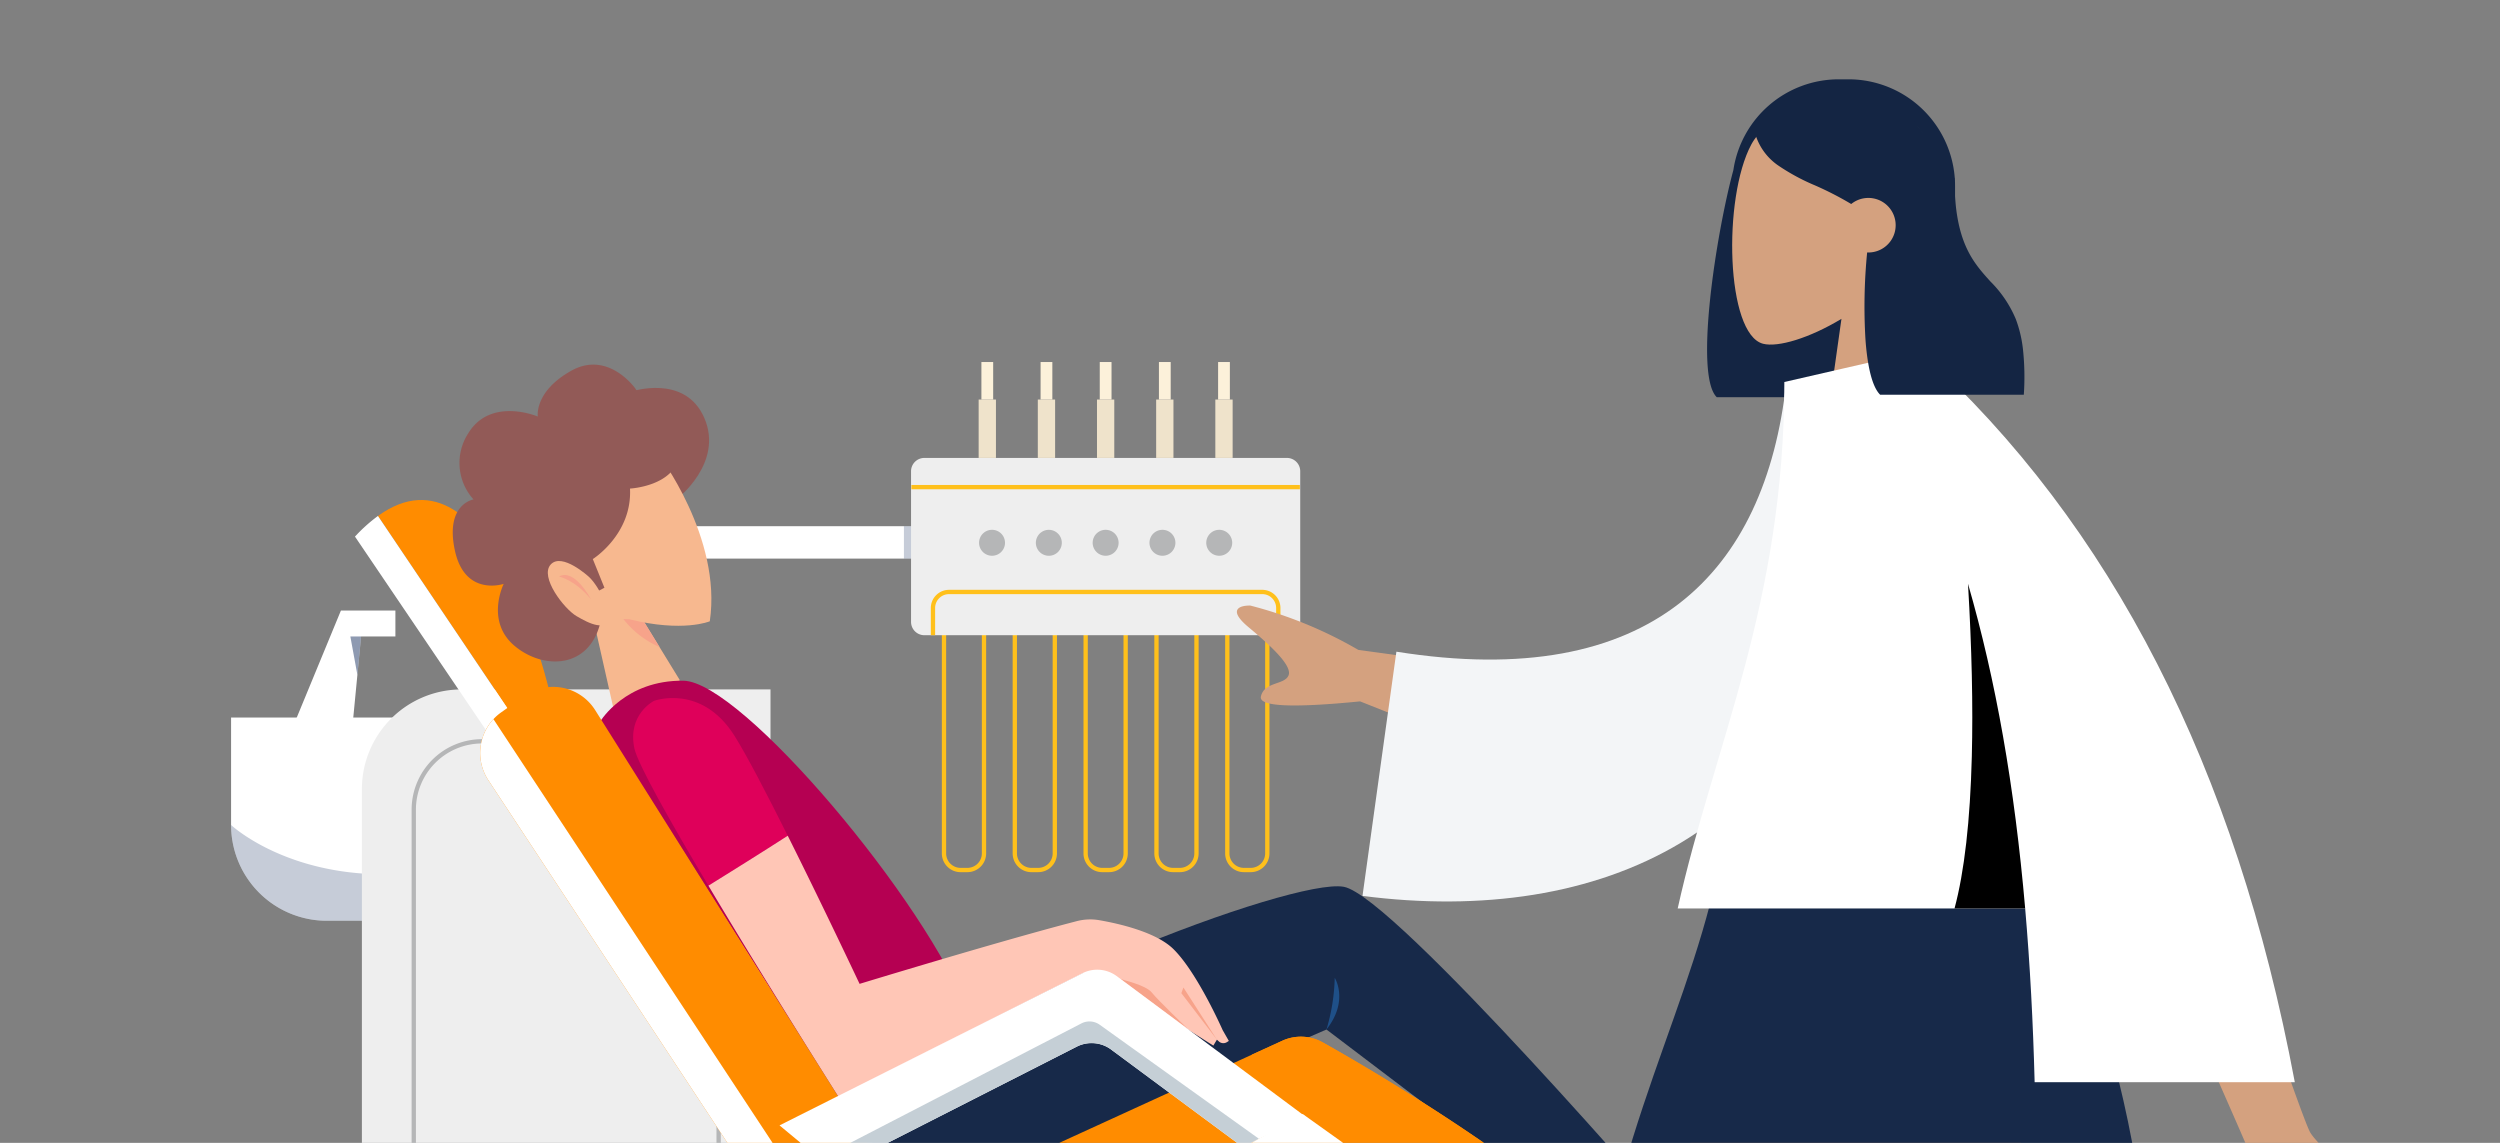 <svg xmlns="http://www.w3.org/2000/svg" xmlns:xlink="http://www.w3.org/1999/xlink" width="700" height="320" viewBox="0 0 700 320"><rect x="0" y="0" width="700" height="320" fill="#808080" stroke="none"/><defs><clipPath id="a"><rect width="700" height="320" transform="translate(1219.162 -0.382)" fill="none"/></clipPath></defs><g transform="translate(-1219.162 0.382)"><g clip-path="url(#a)"><g transform="translate(1201.23 -180.609)"><g transform="translate(0 50.98)"><g transform="translate(48.431)"><g transform="translate(0 86.188)"><g transform="translate(31.781)"><g transform="translate(118.05 190.391)"><g transform="translate(0 0.001)"><path d="M206.262,243.5H136.038a4.54,4.54,0,0,1,0-9.08h70.224a4.54,4.54,0,0,1,0,9.08Z" transform="translate(-131.498 -234.422)" fill="#fff"/></g><rect width="4.03" height="9.08" transform="translate(72.77)" fill="#1e3765" opacity="0.25"/></g></g><g transform="translate(224.594 144.428)"><g transform="translate(9.223 72.314)"><path d="M193.751,321.819h-1.9a4.648,4.648,0,0,1-4.648-4.648V251.9h11.2v65.272A4.65,4.65,0,0,1,193.751,321.819Z" transform="translate(-187.201 -251.898)" fill="none" stroke="#ffc01b" stroke-miterlimit="10" stroke-width="1.205"/><path d="M206.9,321.819H205a4.648,4.648,0,0,1-4.648-4.648V251.9h11.2v65.272A4.651,4.651,0,0,1,206.9,321.819Z" transform="translate(-180.522 -251.898)" fill="none" stroke="#ffc01b" stroke-miterlimit="10" stroke-width="1.205"/><path d="M220.058,321.819h-1.9a4.648,4.648,0,0,1-4.648-4.648V251.9h11.2v65.272A4.649,4.649,0,0,1,220.058,321.819Z" transform="translate(-173.845 -251.898)" fill="none" stroke="#ffc01b" stroke-miterlimit="10" stroke-width="1.205"/><path d="M233.211,321.819h-1.9a4.648,4.648,0,0,1-4.648-4.648V251.9h11.2v65.272A4.65,4.65,0,0,1,233.211,321.819Z" transform="translate(-167.166 -251.898)" fill="none" stroke="#ffc01b" stroke-miterlimit="10" stroke-width="1.205"/><path d="M246.365,321.819h-1.9a4.648,4.648,0,0,1-4.648-4.648V251.9h11.2v65.272A4.651,4.651,0,0,1,246.365,321.819Z" transform="translate(-160.487 -251.898)" fill="none" stroke="#ffc01b" stroke-miterlimit="10" stroke-width="1.205"/></g><path d="M286.322,271.386H184.816a3.731,3.731,0,0,1-3.732-3.732V225.476a3.731,3.731,0,0,1,3.732-3.732H286.322a3.731,3.731,0,0,1,3.732,3.732v42.179A3.731,3.731,0,0,1,286.322,271.386Z" transform="translate(-181.084 -194.894)" fill="#eee"/><path d="M185.156,258.747v-7.614a4.5,4.5,0,0,1,4.495-4.495h87.7a4.494,4.494,0,0,1,4.495,4.495v7.614" transform="translate(-179.017 -182.255)" fill="none" stroke="#ffc01b" stroke-miterlimit="10" stroke-width="1.205"/><line x2="108.773" transform="translate(0.098 35.023)" fill="none" stroke="#ffc01b" stroke-miterlimit="10" stroke-width="1.205"/><g transform="translate(19.046 46.979)"><path d="M200.98,238.727a3.632,3.632,0,1,1-3.632-3.632A3.632,3.632,0,0,1,200.98,238.727Z" transform="translate(-193.716 -235.095)" fill="#b5b6b7"/><path d="M211.528,238.727A3.632,3.632,0,1,1,207.9,235.1,3.632,3.632,0,0,1,211.528,238.727Z" transform="translate(-188.361 -235.095)" fill="#b5b6b7"/><path d="M222.076,238.727a3.632,3.632,0,1,1-3.632-3.632A3.632,3.632,0,0,1,222.076,238.727Z" transform="translate(-183.005 -235.095)" fill="#b5b6b7"/><path d="M232.625,238.727a3.632,3.632,0,1,1-3.632-3.632A3.632,3.632,0,0,1,232.625,238.727Z" transform="translate(-177.649 -235.095)" fill="#b5b6b7"/><path d="M243.173,238.727a3.632,3.632,0,1,1-3.632-3.632A3.632,3.632,0,0,1,243.173,238.727Z" transform="translate(-172.294 -235.095)" fill="#b5b6b7"/></g><g transform="translate(18.927)"><rect width="4.843" height="16.345" transform="translate(0 10.504)" fill="#efe3cb"/><rect width="3.294" height="10.506" transform="translate(0.775)" fill="#fcf1da"/><g transform="translate(16.568)"><rect width="4.843" height="16.345" transform="translate(0 10.504)" fill="#efe3cb"/><rect width="3.294" height="10.506" transform="translate(0.775)" fill="#fcf1da"/></g><g transform="translate(33.137)"><rect width="4.843" height="16.345" transform="translate(0 10.504)" fill="#efe3cb"/><rect width="3.294" height="10.506" transform="translate(0.775)" fill="#fcf1da"/></g><g transform="translate(49.705)"><rect width="4.843" height="16.345" transform="translate(0 10.504)" fill="#efe3cb"/><rect width="3.294" height="10.506" transform="translate(0.775)" fill="#fcf1da"/></g><g transform="translate(66.274)"><rect width="4.843" height="16.345" transform="translate(0 10.504)" fill="#efe3cb"/><rect width="3.294" height="10.506" transform="translate(0.775)" fill="#fcf1da"/></g></g></g><g transform="translate(34.203 214.002)"><g transform="translate(17.529)"><path d="M94.914,250.081H79.662l-1.137,2.755-12.092,29.3,16.1,4,2.777-28.79h9.606Z" transform="translate(-66.433 -250.081)" fill="#fff"/><path d="M79.965,254.9H76.956l1.972,10.762Z" transform="translate(-61.09 -247.635)" fill="#1e3765" opacity="0.5"/></g><g transform="translate(0 29.966)"><path d="M108.989,269.956H54.807v30.091A26.813,26.813,0,0,0,81.62,326.861h27.367v-56.9Z" transform="translate(-54.807 -269.956)" fill="#fff"/><path d="M81.622,316.728h27.367V303c-35.519,4.451-54.182-13.084-54.182-13.084A26.815,26.815,0,0,0,81.622,316.728Z" transform="translate(-54.807 -259.823)" fill="#1e3765" opacity="0.25"/></g></g><g transform="translate(85.358 373.216)"><rect width="99.887" height="60.841" fill="#e5ddf8"/><path d="M188.623,355.68v20.279L88.736,390.611V355.68Z" transform="translate(-88.736 -355.68)" fill="#c4b9df"/></g><g transform="translate(70.828 236.098)"><path d="M79.1,413.659H193.516V264.736H107.033A27.931,27.931,0,0,0,79.1,292.668V413.659Z" transform="translate(-79.099 -264.736)" fill="#eee"/><path d="M88.736,408.766V293.49a19.139,19.139,0,0,1,19.118-19.118h66.24V408.787" transform="translate(-74.206 -259.844)" fill="none" stroke="#b5b6b7" stroke-miterlimit="10" stroke-width="1.205"/></g></g></g><g transform="translate(117.324 143.305)"><g transform="translate(0 88.036)"><g transform="translate(145.946 357.936)"><path d="M307.02,446.426c0,2.545-29.64,4.609-66.2,4.609s-66.2-2.063-66.2-4.609,29.64-4.608,66.2-4.608S307.02,443.881,307.02,446.426Z" transform="translate(-174.614 -441.818)" fill="#bfbfe6"/></g><g transform="translate(0 37.904)"><path d="M130.312,284.058s-16.436-72.992-48.226-50.034l38.5,57.2Z" transform="translate(-75.647 -229.557)" fill="#ff8c00"/><path d="M84.253,232.52a44.553,44.553,0,0,0-6.438,5.782l38.179,56.4,6.759-4.98Z" transform="translate(-77.815 -228.052)" fill="#fff"/></g><g transform="translate(27.381)"><g transform="translate(110.654 146.061)"><path d="M325.12,367.944s12.582,4.338,18.221.217,14.75-12.148,15.836-11.064,5.64,4.989,4.339,7.376-22.4,29.719-31.67,29.719c-1.084,0-18.221-15.619-18.221-15.619Z" transform="translate(-96.123 -273.009)" fill="#372573"/><path d="M169.367,363.906s17.487,26.236,26.453,24.211L303.353,341.4l88.431,67.052s6.942-2.892,9.833-12.437c0,0-79.248-91.974-93.42-94.578S203.5,332.959,169.367,363.906Z" transform="translate(-169.367 -301.292)" fill="#172949"/><path d="M258.232,332.76a54.488,54.488,0,0,0,2.314-14.461S264.6,324.662,258.232,332.76Z" transform="translate(-124.248 -292.657)" fill="#1f5088"/></g><g transform="translate(38.708 66.666)"><path d="M121.649,250.367l6.652,29.5s8.246-1.854,10.7-3.181c2.167-1.172,7.521-6.363,7.521-6.363l-13.3-21.692Z" transform="translate(-121.649 -248.633)" fill="#f7b88f"/><path d="M131.159,249.707c-2.032,1.722-3.495,2.967-3.495,2.967a25.971,25.971,0,0,0,10.109,7.819Z" transform="translate(-118.595 -248.088)" fill="#f7a38a"/></g><path d="M123.424,274.4s6.942-11.5,23.21-11.279,68.267,62.02,79.849,93.206c9.793,26.366-36.466,23.279-36.466,23.279Z" transform="translate(-82.04 -174.615)" fill="#b50052"/><path d="M129.035,209.81s15.184-5.206,20.608,7.376-7.591,22.56-7.591,22.56Z" transform="translate(-79.191 -202.22)" fill="#925a57"/><path d="M147.267,221.008s17.931,23.427,14.462,46.854c0,0-7.521,3.181-22.56-.579,0,0-17.354-.289-24.3-2.314l-6.652-10.412S124.417,224.479,147.267,221.008Z" transform="translate(-89.759 -195.993)" fill="#f7b88f"/><path d="M135.625,268.407l2.819-1.518-3.254-8.026s11.064-6.942,10.412-19.739c0,0,12.8-.651,13.883-9.761l-12.365-18.221s-7.593-10.847-18.005-4.989-9.328,12.8-9.328,12.8-13.232-5.64-19.524,4.772a15.247,15.247,0,0,0,1.518,18.438s-8.026,1.3-5.206,14.317,13.666,9.328,13.666,9.328-5.206,10.412,3.037,17.354,21.692,6.507,24.3-7.809Z" transform="translate(-95.976 -204.417)" fill="#925a57"/><path d="M125.143,245.332s-7.521-6.942-10.7-3.471,3.76,12.437,7.231,14.461,8.387,4.627,9.833,0C131.507,256.323,128.326,248.225,125.143,245.332Z" transform="translate(-87.013 -185.899)" fill="#f7b88f"/><path d="M124.669,250.293s-4.638-8.87-8.969-6.364C115.7,243.929,120.018,244.712,124.669,250.293Z" transform="translate(-85.961 -184.582)" fill="#f7a38a"/><g transform="translate(50.51 93.355)"><path d="M157.878,276.954c-9.256-14.75-22.56-9.833-22.56-9.833s-7.521,3.76-5.5,13.3c.926,4.366,10.041,20.513,20.727,38.447,5.592-3.468,15.5-9.642,22.212-13.987C166.968,293.307,161.3,282.4,157.878,276.954Z" transform="translate(-129.476 -266.334)" fill="#df005a"/><g transform="translate(21.071 38.549)"><path d="M287.441,346.331s-7.159-16.268-13.883-22.777c-4.865-4.709-15.237-7.05-20.6-7.985a15,15,0,0,0-6.372.258c-.755.2-1.532.4-2.323.609l-.2.051v0c-22.049,5.839-58.283,16.9-58.283,16.9s-10.233-21.728-20.115-41.485c-6.709,4.345-16.618,10.519-22.212,13.987,16.357,27.453,36.4,59.1,36.4,59.1L248.474,330.4l4.261.095,32.1,20.173.994-1.657.57.511a1.854,1.854,0,0,0,2.221.19l.553-.347Z" transform="translate(-143.452 -291.902)" fill="#ffc6b6"/><g transform="translate(115.424 40.13)"><path d="M241.24,334.7l-9.381-14.611-.579,1.591Z" transform="translate(-214.283 -317.72)" fill="#f7a38a"/><path d="M220.007,318.518c.261.194,6.982,1.61,8.718,3.778s10.268,10.352,10.268,10.352Z" transform="translate(-220.007 -318.518)" fill="#f7a38a"/></g></g></g></g><g transform="translate(206.076 261.603)"><rect width="12.148" height="50.614" transform="translate(0 0.001)" fill="#7b828a"/><path d="M214.5,403.092c3.181-2.066,8.152-5.33,12.148-7.959V377.925H214.5Z" transform="translate(-214.495 -377.925)" fill="#666e78"/></g><g transform="translate(141.651 218.654)"><path d="M171.765,405.477l17.821,25.141a6.882,6.882,0,0,0,9.132,1.945c19.124-11.362,82.687-50.513,99.944-78.786l-6.507-4.338Z" transform="translate(-171.765 -349.439)" fill="#54575c"/><path d="M171.765,404.873l12.357,17.434C205.9,411.3,270.949,377.372,296.06,352.741l-7.751-2.114Z" transform="translate(-171.765 -348.836)" fill="#3f4145"/></g><g transform="translate(182.649 306.434)"><path d="M257.959,463.771h-59L213.4,407.659h30.126Z" transform="translate(-198.957 -407.659)" fill="#c3ccd3"/><path d="M198.957,463.771l44.564-56.112H213.4Z" transform="translate(-198.957 -407.659)" fill="#c8d2d9"/></g><g transform="translate(35.061 90.228)"><path d="M106.966,271.385l6.48-4.574a13.925,13.925,0,0,1,19.819,3.964L221.47,411.052l104.178-47.7a12.511,12.511,0,0,1,11.344.469c21.41,12.026,97.683,57.07,117.018,98.715l-7.944,14.488a3.5,3.5,0,0,1-5.09,1.167L327.906,397.746l-101.22,56.871a13.547,13.547,0,0,1-17.946-4.354L103.37,290.426A13.925,13.925,0,0,1,106.966,271.385Z" transform="translate(-101.069 -264.26)" fill="#ff8c00"/><path d="M331.376,380.821l-101.22,56.87a13.547,13.547,0,0,1-17.946-4.354L104.781,270.256a13.927,13.927,0,0,0-1.414,17.126l105.37,159.837a13.546,13.546,0,0,0,17.946,4.354L327.9,394.7l113.069,80.442a3.5,3.5,0,0,0,5.09-1.167l4.457-8.128Z" transform="translate(-101.069 -261.216)" fill="#fff"/><path d="M244.426,334.511s19.1,4.969,26.91,8.571,66.685,44,75.5,46.611c1.125.333.137-1.15-2.4-3.873-29.512-25.577-66.349-47.2-80.207-54.987a12.507,12.507,0,0,0-11.344-.469l-8.493,3.888C244.4,334.343,244.409,334.421,244.426,334.511Z" transform="translate(-28.302 -231.275)" fill="#ff8c00"/></g><g transform="translate(118.874 169.419)"><path d="M156.658,360.379l15.184,12.582,68.035-34.62a9.2,9.2,0,0,1,9.916,1.015l36.585,27.1,17.354-8.677-52.745-39.26a9.2,9.2,0,0,0-9.5-.754Z" transform="translate(-156.658 -316.784)" fill="#fff"/><path d="M242.518,327.315a4.914,4.914,0,0,0-5.117-.371l-73.282,37.874h0l3.935,3.261,68.035-34.62A9.2,9.2,0,0,1,246,334.473l36.585,27.1,4.482-2.349Z" transform="translate(-152.87 -311.904)" fill="#c5cfd6"/></g></g><g transform="translate(246.939 8.15)"><path d="M42.918,89l.012-.213a29.862,29.862,0,0,0,26.5-29.706V29.888A29.852,29.852,0,0,0,39.614,0H36.84A29.839,29.839,0,0,0,7.355,25.425C2.575,43.079-3.654,82.774,2.7,89Z" transform="translate(131.656)" fill="#142543"/><g transform="translate(138.679 5.561)"><path d="M58.246,101.482,46.788,47.945c6.388-7.519,10.713-16.734,9.991-27.059C54.7-8.863,13.383-2.319,5.348,12.7S-1.733,65.8,8.651,68.482c4.142,1.07,12.967-1.552,21.946-6.977L24.962,101.48Z" transform="translate(0 0.001)" fill="#d4a17f"/></g><g transform="translate(54.506 216.449)"><path d="M153.367,21.916s-49.9,13.992-86.108,13.992S0,14.36,0,14.36,48.832,0,80.434,0,153.367,21.916,153.367,21.916Z" transform="translate(42.57 138.376)" fill="#142543"/><path d="M95.488,0,44.267,167.862,19.448,310.618H0L26.219,0Z" transform="translate(52.619 6.1)" fill="#d4a17f"/><path d="M77.171,0c-3.475,92.166.62,139.707,1.394,148.081S90,210.749,115.248,313.428l-20.73-7.137c-39.893-94.174-53.485-143.117-58.06-155.483S19.727,88.173,0,0Z" transform="translate(89.259 6.1)" fill="#d4a17f"/><g transform="translate(127.948 304.012)"><path d="M72.6,6.413A2.723,2.723,0,0,1,76.05,8.121q.022.066.04.132l2.6,9.176A87.785,87.785,0,0,1,77.463,28.2H.694S-2.3,18.282,4.15,17.49s10.712-1.428,10.712-1.428L50.54.123a1.358,1.358,0,0,1,1.8.69l.016.036,2.292,5.572s5.969,2.792,9.7,2.792Z" transform="translate(0 -0.004)" fill="#e3e3e3"/></g><g transform="translate(0 304.014)"><path d="M72.6,6.413A2.721,2.721,0,0,1,76.05,8.121q.022.066.04.132l2.6,9.176A87.72,87.72,0,0,1,77.463,28.2H.694S-2.3,18.282,4.15,17.49s10.712-1.428,10.712-1.428L50.54.123a1.365,1.365,0,0,1,1.8.69l.015.036,2.293,5.572s5.968,2.792,9.7,2.792Z" transform="translate(0 -0.006)" fill="#e3e3e3"/></g><path d="M126.2,5.979s-46.9-13.452-88.755,0C27.735,50.377,4.149,85.953,0,154.024c47.156,23.486,105.4-16.753,153.933,6.153C167.8,128.144,148.387,33.035,126.2,5.979Z" transform="translate(42.569 0)" fill="#172949"/></g><g transform="translate(0 76.46)"><path d="M328.129,177.938c1.549-.956,3.243-4.559-.854-7.367-10.2-7.02-24.9-19.3-26.895-23.33-4.063-8.265-39.622-114.634-39.622-114.634l-30.371.117S280.335,145.4,282.474,150.711c3.21,7.972-3.583,20.113-6.484,26.638,4.577,2.054,6.7-.568,9.032-3.187,2.482-2.8,5.193-5.584,11.35-2.718,7.876,3.674,14.395,9.506,22.155,9.5A17.983,17.983,0,0,0,328.129,177.938ZM88.751,19.9,34,12.41A119.24,119.24,0,0,0,3.772,0C1.182-.075-2.937.869,3.2,6s12.36,10.8,11.267,13.535-6.8,1.717-7.745,5.926q-.947,4.209,27.78,1.365L78.927,44.484Z" transform="translate(0 70.893)" fill="#d4a17f"/><path d="M142.413,0,118.641,1.585C112.779,54.68,80.886,88.213,9.49,76.856L0,145.232c66.724,8.646,125.258-18.123,137.266-90.63C140.365,35.817,142.817,16.287,142.413,0Z" transform="translate(35.168 6.949)" fill="#f3f5f7"/><path d="M172.79,204.355Q148.03,72.289,68.263,0H65.905l-.02.021L29.861,8.292C29.861,70.405,10.13,110.032,0,155.7H97.291c1.365,15.779,2.219,32,2.652,48.656Z" transform="translate(123.425)" fill="#fff"/><path d="M0,90.917H19.778C16.807,56.717,11.572,26.983,3.77,0,4.837,18.011,5.2,34.29,4.84,48.377,4.385,66.319,2.759,80.629,0,90.909Z" transform="translate(200.938 64.782)"/></g><path d="M34.993,86.937H75.209a72.719,72.719,0,0,0-.225-12.611,34.724,34.724,0,0,0-2.022-8.584,32.489,32.489,0,0,0-7.09-10.51c-4.955-5.478-10.08-11.141-10.08-28.955-.349-.341-.692-.689-1.035-1.021-.993-.982-1.92-1.9-2.854-2.74l.043-1.082A56.063,56.063,0,0,0,44.72,10.717a37.029,37.029,0,0,0-8.353-7.366A20.612,20.612,0,0,0,25.447,0C18.3,0,12.689,1.489,8.331,4.536A33.337,33.337,0,0,0,.009,13.843L0,13.856a16.318,16.318,0,0,0,6.339,8.811,58.386,58.386,0,0,0,10.41,5.648,91.075,91.075,0,0,1,10.134,5.212A7.638,7.638,0,1,1,31.689,47.1c-.117,0-.232,0-.347-.007a154.361,154.361,0,0,0-.464,24.437C31.286,77.117,32.33,84.327,34.993,86.937Z" transform="translate(145.127 1.389)" fill="#142543"/></g></g></g></g></g></g></svg>